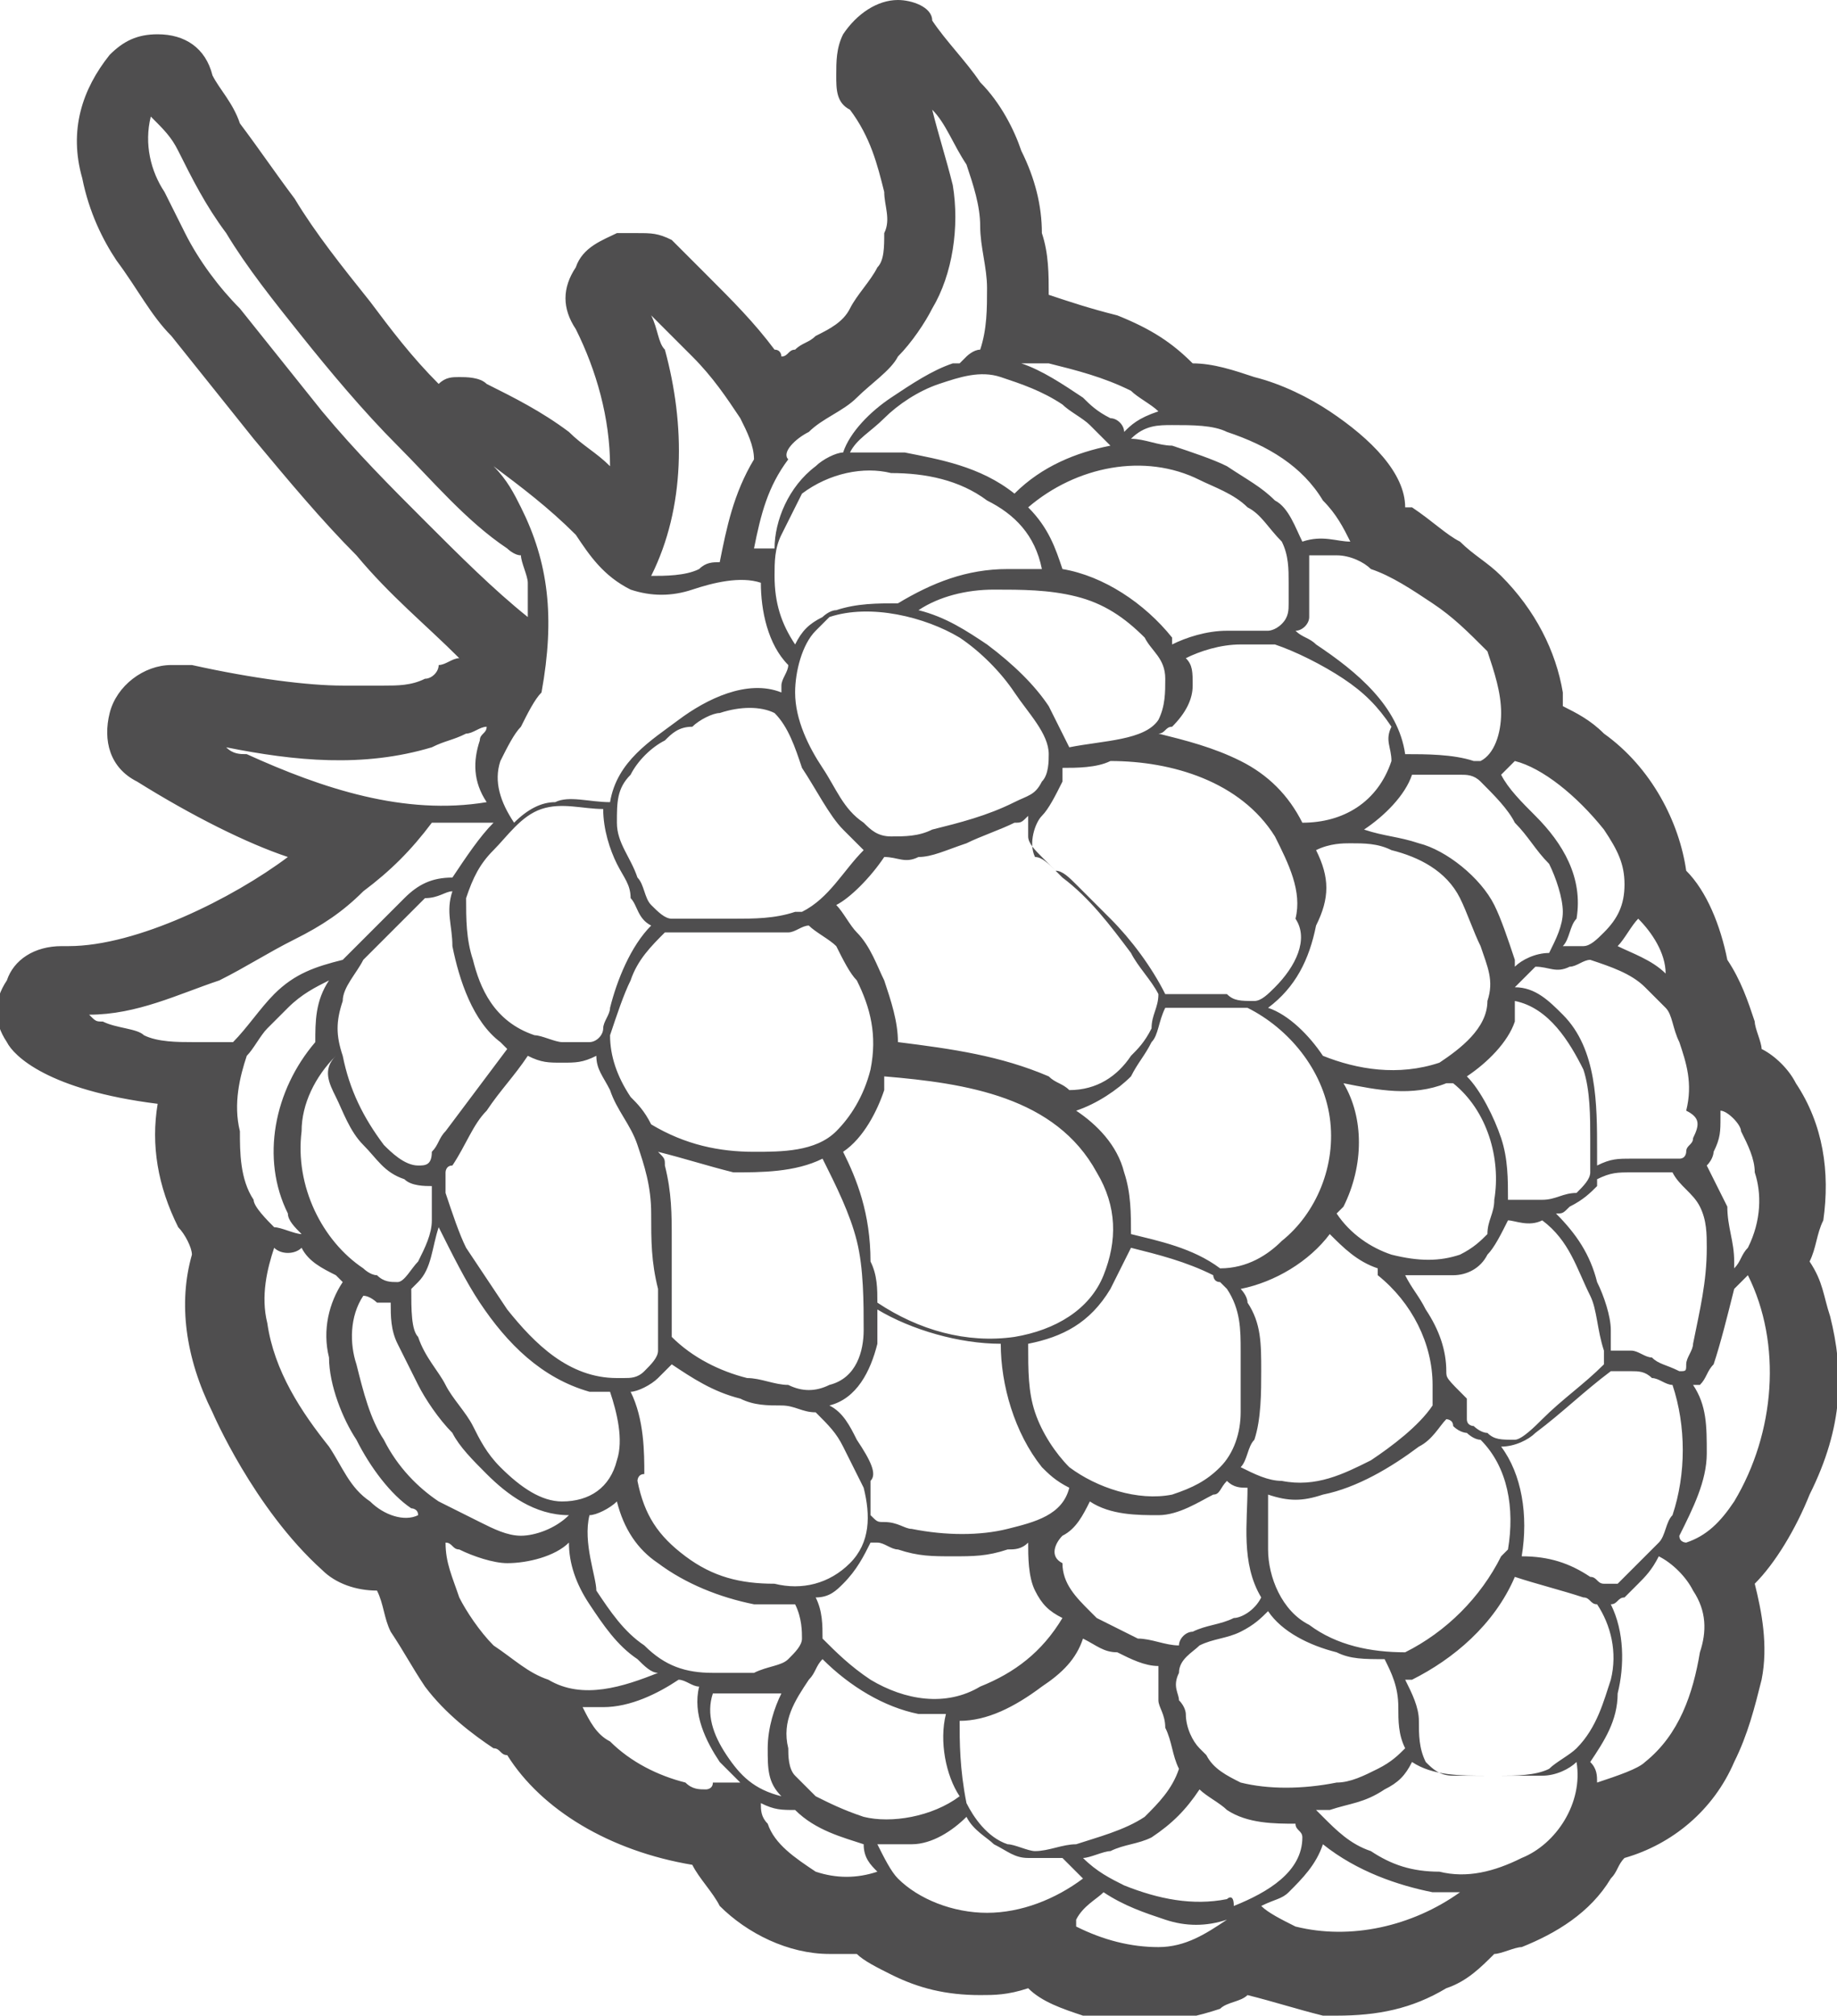 <?xml version="1.0" encoding="utf-8"?>
<!-- Generator: Adobe Illustrator 23.1.0, SVG Export Plug-In . SVG Version: 6.00 Build 0)  -->
<svg version="1.1" id="Livello_1" xmlns="http://www.w3.org/2000/svg" xmlns:xlink="http://www.w3.org/1999/xlink" x="0px" y="0px"
	 viewBox="0 0 26.8 29.4" style="enable-background:new 0 0 26.8 29.4;" xml:space="preserve">
<style type="text/css">
	.st0{fill:#4F4E4F;}
</style>
<title>frutti-di-bosco</title>
<path class="st0" d="M26.7,19.2c-0.1-0.3-0.1-0.5-0.3-0.8c0.1-0.2,0.1-0.4,0.2-0.6c0.1-0.7,0-1.4-0.4-2c-0.1-0.2-0.3-0.4-0.5-0.5
	c0-0.1-0.1-0.3-0.1-0.4c-0.1-0.3-0.2-0.6-0.4-0.9c-0.1-0.5-0.3-1-0.6-1.3c-0.1-0.7-0.5-1.5-1.2-2c-0.2-0.2-0.4-0.3-0.6-0.4
	c0-0.1,0-0.1,0-0.2c-0.1-0.6-0.4-1.2-0.9-1.7c-0.2-0.2-0.4-0.3-0.6-0.5c-0.2-0.1-0.4-0.3-0.7-0.5c0,0,0,0-0.1,0
	C20.5,6.9,20,6.4,19.4,6c-0.3-0.2-0.7-0.4-1.1-0.5c-0.3-0.1-0.6-0.2-0.9-0.2c-0.3-0.3-0.6-0.5-1.1-0.7c-0.4-0.1-0.7-0.2-1-0.3
	c0-0.3,0-0.6-0.1-0.9c0-0.4-0.1-0.8-0.3-1.2c-0.1-0.3-0.3-0.7-0.6-1c-0.2-0.3-0.5-0.6-0.7-0.9C13.6,0.1,13.3,0,13.1,0h0
	c-0.3,0-0.6,0.2-0.8,0.5c-0.1,0.2-0.1,0.4-0.1,0.6c0,0.2,0,0.4,0.2,0.5c0.3,0.4,0.4,0.8,0.5,1.2c0,0.2,0.1,0.4,0,0.6
	c0,0.2,0,0.4-0.1,0.5c-0.1,0.2-0.3,0.4-0.4,0.6c-0.1,0.2-0.3,0.3-0.5,0.4C11.8,5,11.7,5,11.6,5.1c-0.1,0-0.1,0.1-0.2,0.1
	c0,0,0-0.1-0.1-0.1c-0.3-0.4-0.6-0.7-1-1.1C10.2,3.9,10,3.7,9.8,3.5C9.6,3.4,9.5,3.4,9.3,3.4c-0.1,0-0.2,0-0.3,0
	C8.8,3.5,8.5,3.6,8.4,3.9c-0.2,0.3-0.2,0.6,0,0.9c0.3,0.6,0.5,1.3,0.5,2C8.7,6.6,8.5,6.5,8.3,6.3C7.9,6,7.5,5.8,7.1,5.6
	C7,5.5,6.8,5.5,6.7,5.5c-0.1,0-0.2,0-0.3,0.1C6,5.2,5.7,4.8,5.4,4.4C5,3.9,4.6,3.4,4.3,2.9C4,2.5,3.8,2.2,3.5,1.8
	C3.4,1.5,3.2,1.3,3.1,1.1C3,0.7,2.7,0.5,2.3,0.5C2,0.5,1.8,0.6,1.6,0.8C1.2,1.3,1,1.9,1.2,2.6c0.1,0.5,0.3,0.9,0.5,1.2
	C2,4.2,2.2,4.6,2.5,4.9c0.4,0.5,0.8,1,1.2,1.5c0.5,0.6,1,1.2,1.5,1.7c0.5,0.6,1,1,1.5,1.5c0,0,0,0,0,0c-0.1,0-0.2,0.1-0.3,0.1
	C6.4,9.8,6.3,9.9,6.2,9.9C6,10,5.8,10,5.6,10h0c0,0-0.2,0-0.6,0c-0.5,0-1.3-0.1-2.2-0.3l-0.1,0l-0.2,0c-0.4,0-0.8,0.3-0.9,0.7
	c-0.1,0.4,0,0.8,0.4,1c0.8,0.5,1.6,0.9,2.2,1.1C3.4,13.1,2,13.8,1,13.8l-0.1,0c0,0,0,0,0,0c-0.4,0-0.7,0.2-0.8,0.5
	c-0.2,0.3-0.2,0.6,0,0.9l0,0l0,0c0.1,0.2,0.6,0.7,2.2,0.9c-0.1,0.6,0,1.2,0.3,1.8c0.1,0.1,0.2,0.3,0.2,0.4c-0.2,0.7-0.1,1.5,0.3,2.3
	c0,0,0.6,1.4,1.6,2.3l0,0l0,0c0.2,0.2,0.5,0.3,0.8,0.3c0.1,0.2,0.1,0.4,0.2,0.6c0.2,0.3,0.3,0.5,0.5,0.8c0.3,0.4,0.7,0.7,1,0.9
	c0.1,0,0.1,0.1,0.2,0.1c0.5,0.8,1.5,1.4,2.7,1.6c0.1,0.2,0.3,0.4,0.4,0.6c0.4,0.4,1,0.7,1.6,0.7c0,0,0.1,0,0.1,0c0.1,0,0.2,0,0.3,0
	c0.1,0.1,0.3,0.2,0.5,0.3c0.4,0.2,0.8,0.3,1.3,0.3c0.2,0,0.4,0,0.7-0.1c0,0,0,0,0,0c0.2,0.2,0.5,0.3,0.8,0.4
	c0.3,0.1,0.6,0.1,0.9,0.1c0.4,0,0.8-0.1,1.1-0.2c0.1-0.1,0.3-0.1,0.4-0.2c0.4,0.1,0.7,0.2,1.1,0.3c0.1,0,0.1,0,0.2,0
	c0.6,0,1.1-0.1,1.6-0.4c0.3-0.1,0.5-0.3,0.7-0.5c0.1,0,0.3-0.1,0.4-0.1c0.5-0.2,1-0.5,1.3-1c0.1-0.1,0.1-0.2,0.2-0.3
	c0.7-0.2,1.3-0.7,1.6-1.4c0.2-0.4,0.3-0.8,0.4-1.2c0.1-0.5,0-1-0.1-1.4c0.3-0.3,0.6-0.8,0.8-1.3C26.9,20.8,26.9,20,26.7,19.2z
	 M23.3,26c0-0.1,0-0.2-0.1-0.3c0,0,0,0,0,0c0.2-0.3,0.4-0.6,0.4-1c0.1-0.4,0.1-0.9-0.1-1.3c0.1,0,0.1-0.1,0.2-0.1
	c0.1-0.1,0.1-0.1,0.2-0.2c0.1-0.1,0.2-0.2,0.3-0.4c0.2,0.1,0.4,0.3,0.5,0.5c0.2,0.3,0.2,0.6,0.1,0.9c-0.1,0.6-0.3,1.2-0.8,1.6
	C23.9,25.8,23.6,25.9,23.3,26z M18.4,27.8c0.2-0.1,0.3-0.1,0.4-0.2c0.2-0.2,0.4-0.4,0.5-0.7c0.5,0.4,1.1,0.6,1.6,0.7
	c0.1,0,0.2,0,0.4,0c-0.7,0.5-1.6,0.7-2.4,0.5C18.7,28,18.5,27.9,18.4,27.8z M11.2,26.6c-0.1-0.1-0.1-0.2-0.1-0.3
	c0.2,0.1,0.3,0.1,0.5,0.1c0.3,0.3,0.7,0.4,1,0.5c0,0.2,0.1,0.3,0.2,0.4c-0.3,0.1-0.6,0.1-0.9,0C11.6,27.1,11.3,26.9,11.2,26.6z
	 M7.2,24c-0.2-0.2-0.4-0.5-0.5-0.7c-0.1-0.3-0.2-0.5-0.2-0.8c0.1,0,0.1,0.1,0.2,0.1c0.2,0.1,0.5,0.2,0.7,0.2c0.3,0,0.7-0.1,0.9-0.3
	c0,0.3,0.1,0.6,0.3,0.9C8.8,23.7,9,24,9.3,24.2c0.1,0.1,0.2,0.2,0.3,0.2c-0.5,0.2-1.1,0.4-1.6,0.1C7.7,24.4,7.5,24.2,7.2,24z
	 M1.5,14.9c-0.1,0-0.1,0-0.2-0.1c0.7,0,1.3-0.3,1.9-0.5c0.4-0.2,0.7-0.4,1.1-0.6c0.4-0.2,0.7-0.4,1-0.7c0.4-0.3,0.7-0.6,1-1
	c0,0,0,0,0,0C6.7,12,7,12,7.2,12c0,0,0,0,0,0c0,0,0,0,0,0c-0.2,0.2-0.4,0.5-0.6,0.8c0,0,0,0,0,0c-0.3,0-0.5,0.1-0.7,0.3
	c-0.2,0.2-0.4,0.4-0.6,0.6c-0.1,0.1-0.2,0.2-0.3,0.3c0,0,0,0,0,0c-0.4,0.1-0.7,0.2-1,0.5c-0.2,0.2-0.4,0.5-0.6,0.7
	c-0.2,0-0.4,0-0.6,0c0,0,0,0,0,0c-0.2,0-0.5,0-0.7-0.1C2,15,1.7,15,1.5,14.9z M3.3,10.9c1,0.2,2,0.3,3,0c0.2-0.1,0.3-0.1,0.5-0.2
	c0.1,0,0.2-0.1,0.3-0.1c0,0.1-0.1,0.1-0.1,0.2c-0.1,0.3-0.1,0.6,0.1,0.9c-1.2,0.2-2.4-0.2-3.5-0.7C3.5,11,3.4,11,3.3,10.9z M2.2,1.7
	C2.3,1.7,2.3,1.7,2.2,1.7C2.4,1.9,2.5,2,2.6,2.2C2.8,2.6,3,3,3.3,3.4c0.3,0.5,0.7,1,1.1,1.5c0.4,0.5,0.9,1.1,1.4,1.6
	c0.5,0.5,1,1.1,1.6,1.5C7.4,8,7.5,8.1,7.6,8.1c0,0,0,0,0,0c0,0.1,0.1,0.3,0.1,0.4c0,0.2,0,0.3,0,0.5c-0.5-0.4-1-0.9-1.5-1.4
	C5.7,7.1,5.2,6.6,4.7,6C4.3,5.5,3.9,5,3.5,4.5C3.2,4.2,2.9,3.8,2.7,3.4C2.6,3.2,2.5,3,2.4,2.8C2.2,2.5,2.1,2.1,2.2,1.7z M11.8,6.3
	c0.2-0.2,0.5-0.3,0.7-0.5c0.2-0.2,0.5-0.4,0.6-0.6c0.2-0.2,0.4-0.5,0.5-0.7C13.9,4,14,3.3,13.9,2.7c-0.1-0.4-0.2-0.7-0.3-1.1
	c0.2,0.2,0.3,0.5,0.5,0.8c0.1,0.3,0.2,0.6,0.2,0.9c0,0.3,0.1,0.6,0.1,0.9c0,0.3,0,0.6-0.1,0.9c-0.1,0-0.2,0.1-0.2,0.1
	c0,0,0,0-0.1,0.1c0,0-0.1,0-0.1,0c-0.3,0.1-0.6,0.3-0.9,0.5c-0.3,0.2-0.6,0.5-0.7,0.8c-0.1,0-0.3,0.1-0.4,0.2
	c-0.4,0.3-0.6,0.8-0.6,1.2c-0.1,0-0.2,0-0.3,0c0.1-0.5,0.2-0.9,0.5-1.3C11.4,6.6,11.6,6.4,11.8,6.3z M23.4,12.1
	c0.2,0.3,0.3,0.5,0.3,0.8c0,0.3-0.1,0.5-0.3,0.7c-0.1,0.1-0.2,0.2-0.3,0.2c-0.1,0-0.2,0-0.3,0c0.1-0.1,0.1-0.3,0.2-0.4
	c0.1-0.6-0.2-1.1-0.6-1.5c-0.2-0.2-0.4-0.4-0.5-0.6c0,0,0,0,0,0c0.1-0.1,0.1-0.1,0.2-0.2C22.5,11.2,23,11.6,23.4,12.1z M25.5,18.2
	c-0.1,0.1-0.1,0.2-0.2,0.3c0,0,0,0,0-0.1c0-0.3-0.1-0.5-0.1-0.8c-0.1-0.2-0.2-0.4-0.3-0.6c0,0,0,0,0,0c0.1-0.1,0.1-0.2,0.1-0.2
	c0.1-0.2,0.1-0.3,0.1-0.5c0,0,0,0,0-0.1c0.1,0,0.3,0.2,0.3,0.3c0.1,0.2,0.2,0.4,0.2,0.6C25.7,17.4,25.7,17.8,25.5,18.2z M21.9,21.1
	C21.9,21.1,21.9,21.1,21.9,21.1c0.2,0,0.4-0.1,0.5-0.2c0.4-0.3,0.7-0.6,1.1-0.9c0,0,0,0,0,0c0.1,0,0.2,0,0.3,0c0.1,0,0.2,0,0.3,0.1
	c0.1,0,0.2,0.1,0.3,0.1c0.2,0.6,0.2,1.3,0,1.9c-0.1,0.1-0.1,0.3-0.2,0.4c0,0,0,0,0,0c-0.1,0.1-0.2,0.2-0.3,0.3
	c-0.1,0.1-0.2,0.2-0.3,0.3c0,0,0,0-0.1,0c0,0,0,0-0.1,0c-0.1,0-0.1-0.1-0.2-0.1c-0.3-0.2-0.6-0.3-1-0.3
	C22.3,22.1,22.2,21.5,21.9,21.1z M6.6,13.8c0.1,0.5,0.3,1.1,0.7,1.4c0,0,0.1,0.1,0.1,0.1c-0.3,0.4-0.6,0.8-0.9,1.2
	c-0.1,0.1-0.1,0.2-0.2,0.3C6.3,17,6.2,17,6.1,17c-0.2,0-0.4-0.2-0.5-0.3c-0.3-0.4-0.5-0.8-0.6-1.3c-0.1-0.3-0.1-0.5,0-0.8
	C5,14.4,5.2,14.2,5.3,14c0.2-0.2,0.4-0.4,0.6-0.6c0.1-0.1,0.2-0.2,0.3-0.3C6.4,13.1,6.5,13,6.6,13C6.5,13.3,6.6,13.5,6.6,13.8z
	 M21.1,20c0-0.3-0.1-0.6-0.3-0.9c-0.1-0.2-0.2-0.3-0.3-0.5c0.2,0,0.5,0,0.7,0c0.2,0,0.4-0.1,0.5-0.3c0.1-0.1,0.2-0.3,0.3-0.5
	c0,0,0,0,0,0c0.1,0,0.3,0.1,0.5,0c0.4,0.3,0.5,0.7,0.7,1.1c0.1,0.2,0.1,0.5,0.2,0.8c0,0.1,0,0.1,0,0.2c0,0,0,0,0,0
	c-0.3,0.3-0.6,0.5-0.9,0.8c-0.1,0.1-0.3,0.3-0.4,0.3c-0.2,0-0.3,0-0.4-0.1c-0.1,0-0.2-0.1-0.2-0.1c0,0-0.1,0-0.1-0.1
	c0,0,0-0.1,0-0.1c0-0.1,0-0.1,0-0.2C21.1,20.1,21.1,20.1,21.1,20z M20.9,20.5c-0.2,0.3-0.6,0.6-0.9,0.8c-0.4,0.2-0.8,0.4-1.3,0.3
	c-0.2,0-0.4-0.1-0.6-0.2c0.1-0.1,0.1-0.3,0.2-0.4c0.1-0.3,0.1-0.7,0.1-1c0-0.4,0-0.7-0.2-1c0-0.1-0.1-0.2-0.1-0.2
	c0.5-0.1,1-0.4,1.3-0.8c0.2,0.2,0.4,0.4,0.7,0.5c0,0,0,0,0,0.1c0.5,0.4,0.8,1,0.8,1.6c0,0.1,0,0.2,0,0.2
	C20.9,20.4,20.9,20.4,20.9,20.5z M19.2,12.4c0.2-0.1,0.4-0.1,0.5-0.1c0.2,0,0.4,0,0.6,0.1c0.4,0.1,0.8,0.3,1,0.7
	c0.1,0.2,0.2,0.5,0.3,0.7c0.1,0.3,0.2,0.5,0.1,0.8c0,0.4-0.4,0.7-0.7,0.9c-0.6,0.2-1.2,0.1-1.7-0.1c0,0,0,0,0,0
	c-0.2-0.3-0.5-0.6-0.8-0.7c0.4-0.3,0.6-0.7,0.7-1.2C19.4,13.1,19.4,12.8,19.2,12.4z M9.8,18.1c0-0.4,0-0.7-0.1-1.1
	c0-0.1,0-0.1-0.1-0.2c0.4,0.1,0.7,0.2,1.1,0.3c0.4,0,0.9,0,1.3-0.2c0.2,0.4,0.4,0.8,0.5,1.2c0.1,0.4,0.1,0.9,0.1,1.3
	c0,0.3-0.1,0.7-0.5,0.8c-0.2,0.1-0.4,0.1-0.6,0c-0.2,0-0.4-0.1-0.6-0.1c-0.4-0.1-0.8-0.3-1.1-0.6c0-0.1,0-0.2,0-0.3
	C9.8,18.9,9.8,18.5,9.8,18.1z M12.3,16.8c0.3-0.2,0.5-0.6,0.6-0.9c0-0.1,0-0.2,0-0.2c1.2,0.1,2.5,0.3,3.1,1.4c0.3,0.5,0.3,1,0.1,1.5
	c-0.2,0.5-0.7,0.8-1.3,0.9c-0.7,0.1-1.4-0.1-2-0.5c0-0.2,0-0.4-0.1-0.6C12.7,17.7,12.5,17.2,12.3,16.8z M16.2,18.8
	c0.1-0.2,0.2-0.4,0.3-0.6c0.4,0.1,0.8,0.2,1.2,0.4c0,0,0,0.1,0.1,0.1c0,0,0.1,0.1,0.1,0.1c0.2,0.3,0.2,0.6,0.2,0.9
	c0,0.3,0,0.6,0,0.9c0,0.3-0.1,0.6-0.3,0.8c-0.2,0.2-0.4,0.3-0.7,0.4c-0.5,0.1-1.1-0.1-1.5-0.4c-0.2-0.2-0.4-0.5-0.5-0.8
	c-0.1-0.3-0.1-0.6-0.1-1C15.5,19.5,15.9,19.3,16.2,18.8z M17.8,18.5c-0.4-0.3-0.9-0.4-1.3-0.5c0-0.3,0-0.6-0.1-0.9
	c-0.1-0.4-0.4-0.7-0.7-0.9c0.3-0.1,0.6-0.3,0.8-0.5c0.1-0.2,0.2-0.3,0.3-0.5c0.1-0.1,0.1-0.3,0.2-0.5c0.3,0,0.5,0,0.8,0
	c0.1,0,0.3,0,0.4,0c0,0,0,0,0,0c0,0,0,0,0,0c0.6,0.3,1.1,0.9,1.2,1.6c0.1,0.7-0.2,1.4-0.7,1.8C18.5,18.3,18.2,18.5,17.8,18.5z
	 M19.6,17.6c0.3-0.6,0.3-1.3,0-1.8c0.5,0.1,1,0.2,1.5,0c0,0,0,0,0.1,0c0.5,0.4,0.7,1.1,0.6,1.7c0,0.2-0.1,0.3-0.1,0.5
	c-0.1,0.1-0.2,0.2-0.4,0.3c-0.3,0.1-0.6,0.1-1,0c-0.3-0.1-0.6-0.3-0.8-0.6C19.5,17.7,19.6,17.6,19.6,17.6z M18.6,14.4
	c-0.1,0.1-0.2,0.2-0.3,0.2c-0.2,0-0.3,0-0.4-0.1c-0.3,0-0.6,0-0.9,0c-0.2-0.4-0.5-0.8-0.8-1.1c-0.2-0.2-0.3-0.3-0.5-0.5
	c-0.1-0.1-0.2-0.2-0.3-0.2c-0.1-0.1-0.2-0.2-0.3-0.2c-0.1-0.2,0-0.5,0.1-0.6c0,0,0,0,0,0c0,0,0,0,0,0c0.1-0.1,0.2-0.3,0.3-0.5
	c0-0.1,0-0.1,0-0.2c0.2,0,0.5,0,0.7-0.1c0,0,0,0,0,0c0.9,0,1.9,0.3,2.4,1.1c0.2,0.4,0.4,0.8,0.3,1.2C19.1,13.7,18.9,14.1,18.6,14.4z
	 M15.6,10.9c-0.1-0.2-0.2-0.4-0.3-0.6c-0.2-0.3-0.5-0.6-0.9-0.9c-0.3-0.2-0.6-0.4-1-0.5c0.3-0.2,0.7-0.3,1.1-0.3
	c0.4,0,0.8,0,1.2,0.1c0.4,0.1,0.7,0.3,1,0.6c0.1,0.2,0.3,0.3,0.3,0.6c0,0.2,0,0.4-0.1,0.6C16.7,10.8,16.1,10.8,15.6,10.9z M14,9.3
	c0.3,0.2,0.6,0.5,0.8,0.8c0.2,0.3,0.5,0.6,0.5,0.9c0,0.1,0,0.3-0.1,0.4c-0.1,0.2-0.2,0.2-0.4,0.3c-0.4,0.2-0.8,0.3-1.2,0.4
	c-0.2,0.1-0.4,0.1-0.6,0.1c-0.2,0-0.3-0.1-0.4-0.2c-0.3-0.2-0.4-0.5-0.6-0.8c-0.2-0.3-0.4-0.7-0.4-1.1c0-0.3,0.1-0.7,0.3-0.9
	c0.1-0.1,0.1-0.1,0.2-0.2C12.7,8.8,13.5,9,14,9.3z M12.9,12.5c0.2,0,0.3,0.1,0.5,0c0.2,0,0.4-0.1,0.7-0.2c0.2-0.1,0.5-0.2,0.7-0.3
	c0.1,0,0.1,0,0.2-0.1c0,0.1,0,0.2,0,0.3c0,0.1,0.1,0.2,0.2,0.3c0.1,0.1,0.2,0.2,0.3,0.3c0.4,0.3,0.7,0.7,1,1.1
	c0.1,0.2,0.3,0.4,0.4,0.6c0,0,0,0,0,0c0,0.2-0.1,0.3-0.1,0.5c-0.1,0.2-0.2,0.3-0.3,0.4c-0.2,0.3-0.5,0.5-0.9,0.5c0,0,0,0,0,0
	c-0.1-0.1-0.2-0.1-0.3-0.2c-0.7-0.3-1.4-0.4-2.2-0.5c0-0.3-0.1-0.6-0.2-0.9c-0.1-0.2-0.2-0.5-0.4-0.7c-0.1-0.1-0.2-0.3-0.3-0.4
	C12.4,13.1,12.7,12.8,12.9,12.5z M12.2,13.8c0.1,0.2,0.2,0.4,0.3,0.5c0.2,0.4,0.3,0.8,0.2,1.3c-0.1,0.4-0.3,0.7-0.5,0.9
	c-0.3,0.3-0.8,0.3-1.2,0.3c-0.5,0-1-0.1-1.5-0.4c0,0,0,0,0,0c-0.1-0.2-0.2-0.3-0.3-0.4c-0.2-0.3-0.3-0.6-0.3-0.9c0,0,0,0,0,0
	c0.1-0.3,0.2-0.6,0.3-0.8c0.1-0.3,0.3-0.5,0.5-0.7c0.1,0,0.1,0,0.2,0c0.2,0,0.3,0,0.5,0c0.3,0,0.7,0,1.1,0c0.1,0,0.2-0.1,0.3-0.1
	C11.9,13.6,12.1,13.7,12.2,13.8z M9.3,16.7c0.1,0.3,0.2,0.6,0.2,1c0,0.4,0,0.7,0.1,1.1c0,0.2,0,0.4,0,0.5c0,0.1,0,0.3,0,0.4
	c0,0.1-0.1,0.2-0.2,0.3c-0.1,0.1-0.2,0.1-0.3,0.1c0,0,0,0,0,0c0,0-0.1,0-0.1,0c-0.7,0-1.2-0.5-1.6-1c-0.2-0.3-0.4-0.6-0.6-0.9
	c-0.1-0.2-0.2-0.5-0.3-0.8c0-0.1,0-0.2,0-0.3c0,0,0-0.1,0.1-0.1c0.2-0.3,0.3-0.6,0.5-0.8c0.2-0.3,0.4-0.5,0.6-0.8
	c0.2,0.1,0.3,0.1,0.5,0.1c0.2,0,0.3,0,0.5-0.1c0,0,0,0,0,0c0,0.2,0.1,0.3,0.2,0.5C9,16.2,9.2,16.4,9.3,16.7z M9.2,20.3
	c0.1,0,0.3-0.1,0.4-0.2C9.7,20,9.7,20,9.8,19.9c0.3,0.2,0.6,0.4,1,0.5c0.2,0.1,0.4,0.1,0.6,0.1c0.2,0,0.3,0.1,0.5,0.1
	c0.2,0.2,0.3,0.3,0.4,0.5c0.1,0.2,0.2,0.4,0.3,0.6c0.1,0.4,0.1,0.8-0.2,1.1c-0.3,0.3-0.7,0.4-1.1,0.3c-0.5,0-0.9-0.1-1.3-0.4
	c-0.4-0.3-0.6-0.6-0.7-1.1c0,0,0-0.1,0.1-0.1C9.4,21.2,9.4,20.7,9.2,20.3z M12.5,21c-0.1-0.2-0.2-0.4-0.4-0.5
	c0.4-0.1,0.6-0.5,0.7-0.9c0-0.2,0-0.3,0-0.5c0.5,0.3,1.2,0.5,1.8,0.5c0,0.6,0.2,1.3,0.6,1.8c0.1,0.1,0.2,0.2,0.4,0.3
	c-0.1,0.4-0.5,0.5-0.9,0.6c-0.4,0.1-0.9,0.1-1.4,0c-0.1,0-0.2-0.1-0.4-0.1c-0.1,0-0.1,0-0.2-0.1c0-0.1,0-0.3,0-0.5
	C12.8,21.5,12.7,21.3,12.5,21z M15.5,22.4C15.5,22.4,15.5,22.4,15.5,22.4c0.2-0.1,0.3-0.3,0.4-0.5c0.3,0.2,0.7,0.2,1,0.2
	c0.3,0,0.6-0.2,0.8-0.3c0.1,0,0.1-0.1,0.2-0.2c0.1,0.1,0.2,0.1,0.3,0.1c0,0.5-0.1,1.1,0.2,1.6c0,0,0,0,0,0c-0.1,0.2-0.3,0.3-0.4,0.3
	c-0.2,0.1-0.4,0.1-0.6,0.2c-0.1,0-0.2,0.1-0.2,0.2c-0.2,0-0.4-0.1-0.6-0.1c-0.2-0.1-0.4-0.2-0.6-0.3c0,0,0,0,0,0
	c0,0-0.1-0.1-0.1-0.1c-0.2-0.2-0.4-0.4-0.4-0.7C15.3,22.7,15.4,22.5,15.5,22.4z M22.5,17.5C22.5,17.5,22.5,17.5,22.5,17.5
	c-0.2,0-0.3,0-0.5,0c0-0.3,0-0.6-0.1-0.9c-0.1-0.3-0.3-0.7-0.5-0.9c0.3-0.2,0.6-0.5,0.7-0.8c0-0.1,0-0.2,0-0.3c0.5,0.1,0.8,0.6,1,1
	c0.1,0.3,0.1,0.7,0.1,1c0,0.2,0,0.3,0,0.5c0,0.1-0.1,0.2-0.2,0.3C22.8,17.4,22.7,17.5,22.5,17.5z M22.1,14.1c0,0,0-0.1,0-0.1
	c-0.1-0.3-0.2-0.6-0.3-0.8c-0.2-0.4-0.7-0.8-1.1-0.9c-0.3-0.1-0.5-0.1-0.8-0.2c0,0,0,0,0,0c0.3-0.2,0.6-0.5,0.7-0.8
	c0.2,0,0.4,0,0.7,0c0.1,0,0.2,0,0.3,0.1c0.2,0.2,0.4,0.4,0.5,0.6c0.2,0.2,0.3,0.4,0.5,0.6c0.1,0.2,0.2,0.5,0.2,0.7
	c0,0.2-0.1,0.4-0.2,0.6C22.4,13.9,22.2,14,22.1,14.1z M20.3,11.1C20.1,11.7,19.6,12,19,12c0,0,0,0,0,0c-0.2-0.4-0.5-0.7-0.9-0.9
	c-0.4-0.2-0.8-0.3-1.2-0.4c0.1,0,0.1-0.1,0.2-0.1c0.2-0.2,0.3-0.4,0.3-0.6c0-0.2,0-0.3-0.1-0.4c0.2-0.1,0.5-0.2,0.8-0.2
	c0.2,0,0.3,0,0.5,0c0.3,0.1,0.7,0.3,1,0.5c0.3,0.2,0.5,0.4,0.7,0.7C20.2,10.8,20.3,10.9,20.3,11.1C20.3,11.1,20.3,11.1,20.3,11.1z
	 M18.8,8.8c0,0.1,0,0.2-0.1,0.3c-0.1,0.1-0.2,0.1-0.2,0.1c0,0,0,0,0,0c0,0,0,0-0.1,0c-0.2,0-0.3,0-0.5,0c-0.3,0-0.6,0.1-0.8,0.2
	c0,0,0,0,0-0.1c-0.4-0.5-1-0.9-1.6-1c-0.1-0.3-0.2-0.6-0.5-0.9c0.7-0.6,1.7-0.8,2.5-0.4c0.2,0.1,0.5,0.2,0.7,0.4
	c0.2,0.1,0.3,0.3,0.5,0.5c0.1,0.2,0.1,0.4,0.1,0.6C18.8,8.6,18.8,8.7,18.8,8.8z M14.8,7.2C14.8,7.2,14.8,7.2,14.8,7.2
	c-0.5-0.4-1.1-0.5-1.6-0.6c-0.3,0-0.5,0-0.8,0c0.1-0.2,0.3-0.3,0.5-0.5c0.2-0.2,0.5-0.4,0.8-0.5c0.3-0.1,0.6-0.2,0.9-0.1
	c0.3,0.1,0.6,0.2,0.9,0.4c0.1,0.1,0.3,0.2,0.4,0.3c0.1,0.1,0.2,0.2,0.3,0.3C15.7,6.6,15.2,6.8,14.8,7.2z M13,6.9
	c0.5,0,1,0.1,1.4,0.4c0.4,0.2,0.7,0.5,0.8,1c-0.2,0-0.3,0-0.5,0c-0.6,0-1.1,0.2-1.6,0.5c0,0,0,0,0,0c-0.3,0-0.6,0-0.9,0.1
	c-0.1,0-0.2,0.1-0.2,0.1c-0.2,0.1-0.3,0.2-0.4,0.4c-0.2-0.3-0.3-0.6-0.3-1c0-0.2,0-0.4,0.1-0.6c0.1-0.2,0.2-0.4,0.3-0.6
	C12.1,6.9,12.6,6.8,13,6.9z M11.7,11.2c0.2,0.3,0.4,0.7,0.6,0.9c0.1,0.1,0.2,0.2,0.3,0.3c-0.3,0.3-0.5,0.7-0.9,0.9c0,0,0,0,0,0
	c0,0,0,0-0.1,0c-0.3,0.1-0.6,0.1-0.9,0.1c-0.2,0-0.3,0-0.5,0c-0.1,0-0.3,0-0.4,0c-0.1,0-0.2-0.1-0.3-0.2c-0.1-0.1-0.1-0.3-0.2-0.4
	c-0.1-0.3-0.3-0.5-0.3-0.8c0-0.3,0-0.5,0.2-0.7c0.1-0.2,0.3-0.4,0.5-0.5c0.1-0.1,0.2-0.2,0.4-0.2c0.1-0.1,0.3-0.2,0.4-0.2
	c0.3-0.1,0.6-0.1,0.8,0c0,0,0,0,0,0C11.5,10.6,11.6,10.9,11.7,11.2z M9.2,13.1c0.1,0.1,0.1,0.3,0.3,0.4c0,0,0,0,0,0
	c-0.3,0.3-0.5,0.8-0.6,1.2c0,0.1-0.1,0.2-0.1,0.3c0,0,0,0,0,0c0,0,0,0,0,0c0,0.1-0.1,0.2-0.2,0.2c-0.1,0-0.3,0-0.4,0
	c-0.1,0-0.3-0.1-0.4-0.1C7.2,14.9,7,14.4,6.9,14c-0.1-0.3-0.1-0.6-0.1-0.9c0.1-0.3,0.2-0.5,0.4-0.7c0.2-0.2,0.4-0.5,0.7-0.6
	c0.3-0.1,0.6,0,0.9,0c0,0.3,0.1,0.6,0.2,0.8C9.1,12.8,9.2,12.9,9.2,13.1z M4.9,16c0.1,0.2,0.2,0.5,0.4,0.7c0.2,0.2,0.3,0.4,0.6,0.5
	c0.1,0.1,0.3,0.1,0.4,0.1c0,0,0,0.1,0,0.1c0,0.1,0,0.3,0,0.4c0,0.2-0.1,0.4-0.2,0.6c-0.1,0.1-0.2,0.3-0.3,0.3c-0.1,0-0.2,0-0.3-0.1
	c-0.1,0-0.2-0.1-0.2-0.1c-0.6-0.4-1-1.2-0.9-2c0-0.4,0.2-0.8,0.5-1.1C4.7,15.6,4.8,15.8,4.9,16z M5.3,18.9c0.1,0,0.2,0.1,0.2,0.1
	c0.1,0,0.1,0,0.2,0c0,0.2,0,0.4,0.1,0.6C5.9,19.8,6,20,6.1,20.2c0.1,0.2,0.3,0.5,0.5,0.7c0.1,0.2,0.3,0.4,0.5,0.6
	c0.3,0.3,0.7,0.6,1.2,0.6c0,0,0,0,0,0c-0.2,0.2-0.5,0.3-0.7,0.3c-0.2,0-0.4-0.1-0.6-0.2c-0.2-0.1-0.4-0.2-0.6-0.3
	c-0.3-0.2-0.6-0.5-0.8-0.9c-0.2-0.3-0.3-0.7-0.4-1.1C5.1,19.6,5.1,19.2,5.3,18.9z M7.3,21.4c-0.2-0.2-0.3-0.4-0.4-0.6
	c-0.1-0.2-0.3-0.4-0.4-0.6c-0.1-0.2-0.3-0.4-0.4-0.7C6,19.4,6,19.1,6,18.8c0,0,0.1-0.1,0.1-0.1c0.2-0.2,0.2-0.5,0.3-0.8c0,0,0,0,0,0
	C6.6,18.3,6.8,18.7,7,19c0.4,0.6,0.9,1.1,1.6,1.3c0.1,0,0.2,0,0.3,0c0.1,0.3,0.2,0.7,0.1,1c-0.1,0.4-0.4,0.6-0.8,0.6
	C7.9,21.9,7.6,21.7,7.3,21.4z M8.6,22.1C8.6,22.1,8.6,22.1,8.6,22.1C8.7,22.1,8.9,22,9,21.9c0.1,0.4,0.3,0.7,0.6,0.9
	c0.4,0.3,0.9,0.5,1.4,0.6c0.2,0,0.4,0,0.6,0c0.1,0.2,0.1,0.4,0.1,0.5c0,0,0,0,0,0c0,0.1-0.1,0.2-0.2,0.3c-0.1,0.1-0.3,0.1-0.5,0.2
	c-0.2,0-0.4,0-0.6,0c-0.4,0-0.7-0.1-1-0.4c-0.3-0.2-0.5-0.5-0.7-0.8C8.7,23,8.5,22.5,8.6,22.1z M11.8,24.5
	C11.8,24.5,11.8,24.5,11.8,24.5c0.1-0.1,0.1-0.2,0.2-0.3c0.4,0.4,0.9,0.7,1.4,0.8c0.1,0,0.3,0,0.4,0c-0.1,0.4,0,0.9,0.2,1.2
	c-0.4,0.3-1,0.4-1.4,0.3c-0.3-0.1-0.5-0.2-0.7-0.3c-0.1-0.1-0.2-0.2-0.3-0.3c-0.1-0.1-0.1-0.3-0.1-0.4
	C11.4,25.1,11.6,24.8,11.8,24.5z M12.7,24.5c-0.3-0.2-0.5-0.4-0.7-0.6c0-0.2,0-0.4-0.1-0.6c0.2,0,0.3-0.1,0.4-0.2
	c0.2-0.2,0.3-0.4,0.4-0.6c0,0,0.1,0,0.1,0c0.1,0,0.2,0.1,0.3,0.1c0.3,0.1,0.5,0.1,0.8,0.1c0.3,0,0.5,0,0.8-0.1c0.1,0,0.2,0,0.3-0.1
	c0,0.2,0,0.5,0.1,0.7c0.1,0.2,0.2,0.3,0.4,0.4c-0.3,0.5-0.7,0.8-1.2,1C13.8,24.9,13.2,24.8,12.7,24.5z M14,25.1
	c0.4,0,0.8-0.2,1.2-0.5c0.3-0.2,0.5-0.4,0.6-0.7c0.2,0.1,0.3,0.2,0.5,0.2c0.2,0.1,0.4,0.2,0.6,0.2c0,0,0,0,0,0.1c0,0.1,0,0.3,0,0.4
	c0,0.1,0.1,0.2,0.1,0.4c0.1,0.2,0.1,0.4,0.2,0.6c-0.1,0.3-0.3,0.5-0.5,0.7c-0.3,0.2-0.7,0.3-1,0.4c-0.2,0-0.4,0.1-0.6,0.1
	c-0.1,0-0.3-0.1-0.4-0.1c-0.3-0.1-0.5-0.4-0.6-0.6C14,25.8,14,25.4,14,25.1z M17.2,24.8c0-0.1-0.1-0.2,0-0.4c0-0.2,0.2-0.3,0.3-0.4
	c0.2-0.1,0.4-0.1,0.6-0.2c0.2-0.1,0.3-0.2,0.4-0.3c0.2,0.3,0.6,0.5,1,0.6c0.2,0.1,0.4,0.1,0.7,0.1c0,0,0,0,0,0
	c0.1,0.2,0.2,0.4,0.2,0.7c0,0.2,0,0.4,0.1,0.6c-0.1,0.1-0.2,0.2-0.4,0.3c-0.2,0.1-0.4,0.2-0.6,0.2c-0.5,0.1-1,0.1-1.4,0
	c-0.2-0.1-0.4-0.2-0.5-0.4c0,0,0,0-0.1-0.1c0,0,0,0,0,0c-0.1-0.1-0.2-0.3-0.2-0.5C17.3,25,17.3,24.9,17.2,24.8z M19.1,23.7
	c-0.4-0.2-0.6-0.7-0.6-1.1c0-0.3,0-0.5,0-0.8c0.3,0.1,0.5,0.1,0.8,0c0.5-0.1,1-0.4,1.4-0.7c0.2-0.1,0.3-0.3,0.4-0.4
	c0,0,0.1,0,0.1,0.1c0.1,0.1,0.2,0.1,0.2,0.1c0,0,0.1,0.1,0.2,0.1c0,0,0,0,0,0c0.4,0.4,0.5,1,0.4,1.6c0,0,0,0-0.1,0.1
	c-0.3,0.6-0.8,1.1-1.4,1.4C20,24.1,19.5,24,19.1,23.7z M24.5,20C24.5,20,24.5,19.9,24.5,20c-0.2-0.1-0.3-0.1-0.4-0.2
	c-0.1,0-0.2-0.1-0.3-0.1c-0.1,0-0.1,0-0.2,0c0,0-0.1,0-0.1,0c0,0,0-0.1,0-0.1c0-0.1,0-0.1,0-0.2c0-0.2-0.1-0.5-0.2-0.7
	c-0.1-0.4-0.3-0.7-0.6-1c0.1,0,0.1,0,0.2-0.1c0.2-0.1,0.3-0.2,0.4-0.3c0,0,0-0.1,0-0.1c0.2-0.1,0.3-0.1,0.5-0.1c0.2,0,0.4,0,0.6,0
	c0,0,0,0,0,0c0.1,0.2,0.3,0.3,0.4,0.5c0.1,0.2,0.1,0.4,0.1,0.6c0,0.5-0.1,0.9-0.2,1.4c0,0.1-0.1,0.2-0.1,0.3
	C24.6,20,24.6,20,24.5,20z M24.7,16.6c0,0.1-0.1,0.1-0.1,0.2c0,0,0,0.1-0.1,0.1c0,0,0,0-0.1,0c-0.2,0-0.4,0-0.6,0
	c-0.2,0-0.3,0-0.5,0.1c0-0.1,0-0.1,0-0.2c0-0.7,0-1.5-0.5-2c-0.2-0.2-0.4-0.4-0.7-0.4c0.1-0.1,0.2-0.2,0.3-0.3c0.2,0,0.3,0.1,0.5,0
	c0.1,0,0.2-0.1,0.3-0.1c0.3,0.1,0.6,0.2,0.8,0.4c0.1,0.1,0.2,0.2,0.3,0.3c0.1,0.1,0.1,0.3,0.2,0.5c0.1,0.3,0.2,0.6,0.1,1
	C24.8,16.3,24.8,16.4,24.7,16.6z M23.6,13.8c0.1-0.1,0.2-0.3,0.3-0.4c0.2,0.2,0.4,0.5,0.4,0.8C24.1,14,23.8,13.9,23.6,13.8z
	 M21.9,10.4c0,0.3-0.1,0.6-0.3,0.7c0,0-0.1,0-0.1,0c-0.3-0.1-0.7-0.1-1-0.1c-0.1-0.7-0.7-1.2-1.3-1.6c-0.1-0.1-0.2-0.1-0.3-0.2
	C19,9.2,19.1,9.1,19.1,9c0-0.1,0-0.3,0-0.4c0-0.2,0-0.3,0-0.5c0.1,0,0.3,0,0.4,0c0.2,0,0.4,0.1,0.5,0.2c0.3,0.1,0.6,0.3,0.9,0.5
	c0.3,0.2,0.5,0.4,0.8,0.7C21.8,9.8,21.9,10.1,21.9,10.4z M19,7.9c-0.1-0.2-0.2-0.5-0.4-0.6c-0.2-0.2-0.4-0.3-0.7-0.5
	c-0.2-0.1-0.5-0.2-0.8-0.3c-0.2,0-0.4-0.1-0.6-0.1c0.2-0.2,0.4-0.2,0.6-0.2c0.3,0,0.6,0,0.8,0.1c0.6,0.2,1.1,0.5,1.4,1
	c0.2,0.2,0.3,0.4,0.4,0.6C19.5,7.9,19.3,7.8,19,7.9z M16.4,6.3c0-0.1-0.1-0.2-0.2-0.2C16,6,15.9,5.9,15.8,5.8
	c-0.3-0.2-0.6-0.4-0.9-0.5c-0.1,0-0.1,0-0.2,0c0.2,0,0.4,0,0.6,0c0.4,0.1,0.8,0.2,1.2,0.4c0.1,0.1,0.3,0.2,0.4,0.3
	C16.6,6.1,16.5,6.2,16.4,6.3z M10.5,8.2c-0.1,0-0.2,0-0.3,0.1C10,8.4,9.7,8.4,9.5,8.4c0.5-1,0.5-2.2,0.2-3.3C9.6,5,9.6,4.8,9.5,4.6
	C9.7,4.8,9.9,5,10.1,5.2c0.3,0.3,0.5,0.6,0.7,0.9C10.9,6.3,11,6.5,11,6.7C10.7,7.2,10.6,7.7,10.5,8.2z M10.1,8.6
	c0.3-0.1,0.7-0.2,1-0.1c0,0.4,0.1,0.9,0.4,1.2c0,0.1-0.1,0.2-0.1,0.3c0,0,0,0.1,0,0.1c-0.5-0.2-1.1,0.1-1.5,0.4
	c-0.4,0.3-0.9,0.6-1,1.2c-0.3,0-0.6-0.1-0.8,0c-0.2,0-0.4,0.1-0.6,0.3c-0.2-0.3-0.3-0.6-0.2-0.9c0.1-0.2,0.2-0.4,0.3-0.5
	c0.1-0.2,0.2-0.4,0.3-0.5C8.1,9,8,8.2,7.6,7.4C7.5,7.2,7.4,7,7.2,6.8c0.4,0.3,0.8,0.6,1.2,1c0.2,0.3,0.4,0.6,0.8,0.8
	C9.5,8.7,9.8,8.7,10.1,8.6z M3.6,15.4c0.1-0.1,0.2-0.3,0.3-0.4c0.1-0.1,0.2-0.2,0.3-0.3c0.2-0.2,0.4-0.3,0.6-0.4c0,0,0,0,0,0
	c-0.2,0.3-0.2,0.6-0.2,0.9c0,0,0,0,0,0c-0.6,0.7-0.8,1.7-0.4,2.5c0,0.1,0.1,0.2,0.2,0.3c-0.1,0-0.3-0.1-0.4-0.1
	c-0.1-0.1-0.3-0.3-0.3-0.4c-0.2-0.3-0.2-0.7-0.2-1C3.4,16.1,3.5,15.7,3.6,15.4z M4,18.2c0.1,0.1,0.3,0.1,0.4,0
	c0.1,0.2,0.3,0.3,0.5,0.4c0,0,0.1,0.1,0.1,0.1c-0.2,0.3-0.3,0.7-0.2,1.1c0,0.4,0.2,0.9,0.4,1.2c0.2,0.4,0.5,0.8,0.8,1
	c0,0,0.1,0,0.1,0.1c-0.2,0.1-0.5,0-0.7-0.2c-0.3-0.2-0.4-0.5-0.6-0.8C4.4,20.6,4,20,3.9,19.3C3.8,18.9,3.9,18.5,4,18.2z M10.3,26.1
	c-0.1,0-0.2,0-0.3-0.1c-0.4-0.1-0.8-0.3-1.1-0.6c-0.2-0.1-0.3-0.3-0.4-0.5c0.1,0,0.2,0,0.3,0c0.4,0,0.8-0.2,1.1-0.4c0,0,0,0,0,0
	c0.1,0,0.2,0.1,0.3,0.1c-0.1,0.4,0.1,0.8,0.3,1.1c0.1,0.1,0.2,0.2,0.3,0.3c0,0,0,0,0,0c-0.1,0-0.2,0-0.3,0c0,0,0,0,0,0
	c0,0,0,0-0.1,0C10.4,26.1,10.3,26.1,10.3,26.1z M10.6,25.6c-0.2-0.3-0.3-0.6-0.2-0.9c0,0,0,0,0,0c0.2,0,0.4,0,0.7,0
	c0.1,0,0.2,0,0.3,0c-0.1,0.2-0.2,0.5-0.2,0.8c0,0.3,0,0.5,0.2,0.7C11,26.1,10.8,25.9,10.6,25.6z M13.3,26.9c0.3,0,0.6-0.2,0.8-0.4
	c0.1,0.2,0.3,0.3,0.4,0.4c0.2,0.1,0.3,0.2,0.5,0.2c0.2,0,0.3,0,0.5,0c0.1,0.1,0.2,0.2,0.3,0.3c-0.4,0.3-0.9,0.5-1.4,0.5
	c-0.5,0-1-0.2-1.3-0.5c-0.1-0.1-0.2-0.3-0.3-0.5C13,26.9,13.1,26.9,13.3,26.9z M15.7,28C15.6,27.9,15.6,27.9,15.7,28
	C15.6,27.9,15.6,27.9,15.7,28c0.1-0.2,0.3-0.3,0.4-0.4c0.3,0.2,0.6,0.3,0.9,0.4c0.3,0.1,0.6,0.1,0.9,0c-0.3,0.2-0.6,0.4-1,0.4
	c-0.4,0-0.8-0.1-1.2-0.3C15.7,28,15.7,28,15.7,28z M17.9,27.7c-0.5,0.1-1,0-1.5-0.2c-0.2-0.1-0.4-0.2-0.6-0.4c0.1,0,0.3-0.1,0.4-0.1
	c0.2-0.1,0.4-0.1,0.6-0.2c0.3-0.2,0.5-0.4,0.7-0.7c0.1,0.1,0.3,0.2,0.4,0.3c0.3,0.2,0.7,0.2,1,0.2c0,0.1,0.1,0.1,0.1,0.2
	c0,0.5-0.5,0.8-1,1c0,0,0,0,0,0C18,27.6,17.9,27.7,17.9,27.7z M21,27.3c-0.4,0-0.7-0.1-1-0.3c-0.3-0.1-0.5-0.3-0.7-0.5
	c0,0,0,0-0.1-0.1c0,0,0,0,0,0c0.1,0,0.1,0,0.2,0c0.3-0.1,0.5-0.1,0.8-0.3c0.2-0.1,0.3-0.2,0.4-0.4c0.3,0.2,0.7,0.2,1.1,0.2
	c0.3,0,0.5,0,0.8,0c0.2,0,0.4-0.1,0.5-0.2c0.1,0.6-0.3,1.2-0.8,1.4C21.8,27.3,21.4,27.4,21,27.3z M23,25.5c-0.1,0.1-0.3,0.2-0.4,0.3
	c-0.2,0.1-0.5,0.1-0.7,0.1c-0.2,0-0.4,0-0.7,0c-0.2,0-0.3-0.1-0.4-0.2c-0.1-0.2-0.1-0.4-0.1-0.6c0-0.2-0.1-0.4-0.2-0.6c0,0,0,0,0,0
	c0,0,0,0,0.1,0c0.6-0.3,1.2-0.8,1.5-1.5c0.3,0.1,0.7,0.2,1,0.3c0.1,0,0.1,0.1,0.2,0.1c0.2,0.3,0.3,0.7,0.2,1.1
	C23.4,24.8,23.3,25.2,23,25.5z M25.3,21.9c-0.2,0.3-0.4,0.5-0.7,0.6c0,0,0,0,0,0c0,0-0.1,0-0.1-0.1c0.2-0.4,0.4-0.8,0.4-1.2
	c0-0.4,0-0.7-0.2-1c0,0,0.1,0,0.1,0c0.1-0.1,0.1-0.2,0.2-0.3c0.1-0.3,0.2-0.7,0.3-1.1c0.1-0.1,0.1-0.1,0.2-0.2
	C26,19.6,25.9,20.9,25.3,21.9z"/>
</svg>
